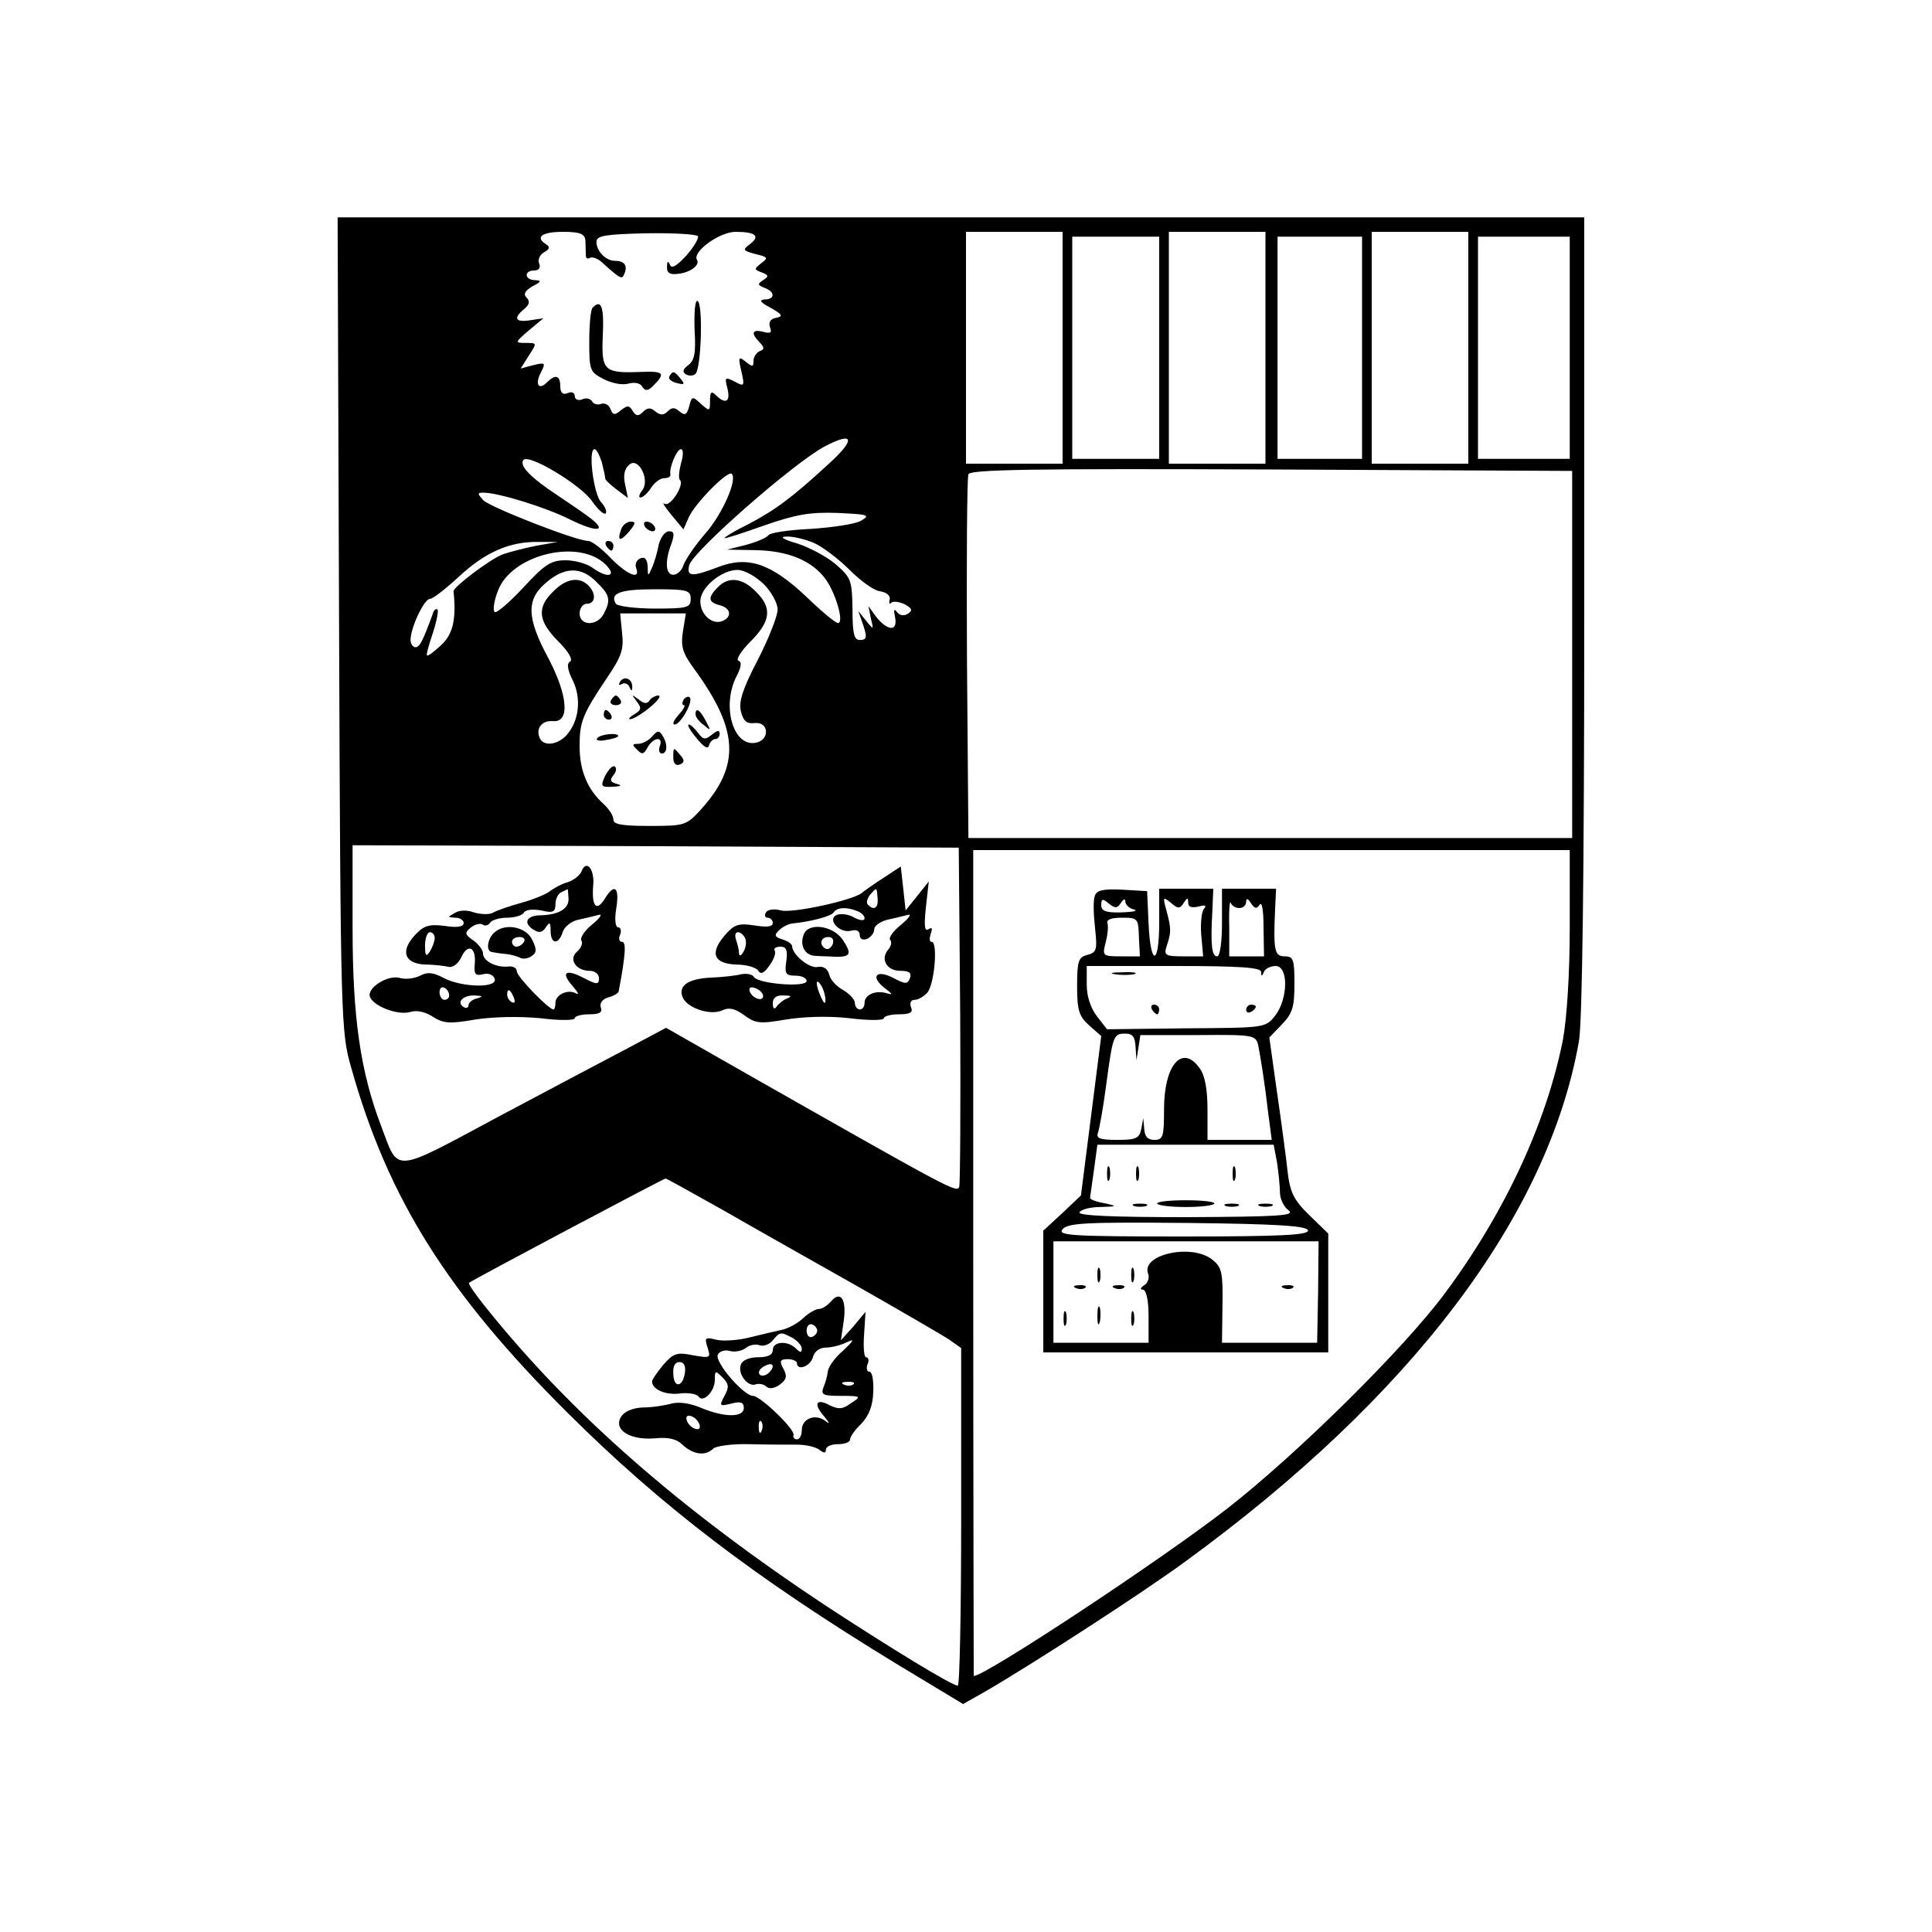 <?xml version="1.0" standalone="no"?>
<!DOCTYPE svg PUBLIC "-//W3C//DTD SVG 20010904//EN"
 "http://www.w3.org/TR/2001/REC-SVG-20010904/DTD/svg10.dtd">
<svg version="1.0" xmlns="http://www.w3.org/2000/svg"
 width="400pt" height="400pt" viewBox="0 0 400 400"
 preserveAspectRatio="xMidYMid meet">
<g transform="translate(0,400) scale(0.1,-0.1)"
fill="#000000" stroke="none">
<path d="M702 2708 c3 -824 4 -845 25 -918 76 -271 199 -467 448 -715 195
-194 389 -342 683 -521 l136 -82 46 26 c95 55 327 205 414 269 468 341 751
715 815 1077 7 39 11 352 11 883 l0 823 -1290 0 -1291 0 3 -842z m510 795 c0
-10 1 -24 1 -30 -1 -7 3 -10 8 -7 5 3 16 -1 24 -8 40 -36 43 -38 48 -24 7 17
-1 26 -20 26 -19 0 -39 21 -38 40 0 12 19 15 102 17 57 1 105 -2 108 -6 2 -5
-9 -23 -24 -40 -20 -22 -31 -28 -34 -19 -4 9 -6 7 -6 -4 -1 -13 6 -17 22 -15
25 2 47 18 40 29 -10 17 47 58 80 58 42 0 52 -9 29 -26 -15 -11 -14 -13 12
-20 26 -6 27 -8 12 -19 -15 -12 -15 -13 1 -19 15 -6 15 -8 3 -16 -12 -8 -12
-10 3 -16 22 -8 22 -24 0 -24 -12 -1 -9 -6 12 -17 25 -14 27 -18 12 -21 -12
-2 -16 -9 -13 -19 5 -12 1 -14 -14 -10 -23 6 -26 -3 -7 -22 10 -11 10 -14 0
-18 -7 -3 -13 -12 -13 -20 0 -13 -2 -13 -16 -2 -15 12 -16 10 -9 -20 7 -31 6
-32 -14 -21 -20 10 -21 9 -15 -14 7 -28 -4 -34 -24 -14 -9 9 -12 7 -12 -12 0
-22 -1 -22 -19 -6 -17 16 -19 16 -24 -5 -5 -18 -9 -20 -20 -11 -10 9 -16 9
-25 0 -8 -8 -15 -8 -25 0 -10 9 -17 8 -26 -1 -9 -9 -14 -9 -21 2 -7 12 -11 12
-24 2 -13 -11 -17 -11 -22 2 -3 9 -12 13 -19 11 -7 -3 -16 -1 -19 5 -4 6 -13
8 -21 4 -8 -3 -15 0 -15 7 0 7 -7 10 -15 6 -10 -4 -15 1 -15 14 0 23 -10 26
-28 8 -17 -17 -25 -3 -12 21 10 20 9 21 -16 15 l-26 -7 17 27 c17 26 17 26 -6
26 -24 0 -23 1 6 26 l30 25 -27 -4 c-31 -5 -36 4 -13 23 11 9 13 16 5 24 -7 7
-3 14 12 23 19 10 20 12 6 13 -22 0 -24 20 -2 20 10 0 14 6 10 15 -3 8 2 18
11 23 11 6 12 11 4 16 -24 15 -9 26 34 26 36 0 45 -4 47 -17z m988 -223 l0
-240 -100 0 -100 0 0 240 0 240 100 0 100 0 0 -240z m420 0 l0 -240 -100 0
-100 0 0 240 0 240 100 0 100 0 0 -240z m420 0 l0 -240 -100 0 -100 0 0 240 0
240 100 0 100 0 0 -240z m-640 0 l0 -230 -90 0 -90 0 0 230 0 230 90 0 90 0 0
-230z m420 0 l0 -230 -87 0 -88 0 0 230 0 230 88 0 87 0 0 -230z m430 0 l0
-230 -95 0 -95 0 0 230 0 230 95 0 95 0 0 -230z m-1536 -242 c-75 -69 -109
-94 -166 -124 -27 -13 -48 -26 -48 -28 0 -2 37 10 82 26 66 23 95 28 152 26
63 -3 69 -4 49 -16 -12 -7 -59 -14 -104 -17 -45 -2 -85 -8 -88 -13 -3 -5 -24
-14 -46 -20 l-40 -10 58 -1 c69 -1 119 -22 147 -61 21 -30 38 -90 25 -90 -5 0
-34 24 -65 54 -73 69 -121 86 -183 62 -55 -21 -66 -20 -60 4 8 29 218 213 281
246 61 32 64 14 6 -38z m-468 5 c4 -16 7 -30 7 -33 -1 -3 10 -13 23 -23 l24
-18 -6 29 c-4 18 -1 32 9 40 19 17 44 -33 26 -54 -6 -8 -7 -14 -3 -14 5 0 15
9 22 20 7 11 19 20 27 20 8 0 14 3 13 8 -3 13 13 52 22 52 5 0 5 -13 0 -29 -4
-16 -6 -32 -2 -35 9 -10 -20 -56 -32 -49 -6 4 0 -6 14 -23 l25 -30 11 25 c13
29 81 98 89 90 12 -12 -19 -83 -55 -124 -21 -24 -41 -54 -45 -65 -3 -11 -13
-20 -21 -20 -16 0 -18 28 -4 64 7 21 6 26 -5 26 -8 0 -17 -12 -21 -27 -3 -16
-9 -37 -14 -48 -8 -19 -9 -19 -9 2 -1 15 -6 21 -15 17 -8 -3 -12 -12 -9 -20
10 -26 -19 -14 -53 21 -18 19 -39 35 -46 35 -25 0 -201 69 -217 84 -13 14 -13
16 0 16 31 0 131 -31 180 -56 53 -26 77 -25 43 2 -10 8 -42 30 -69 48 -58 38
-81 63 -71 74 13 12 120 -53 142 -86 12 -17 24 -28 28 -25 3 4 -1 14 -10 24
-15 17 -27 109 -13 109 4 0 10 -12 15 -27z m2009 -398 l0 -380 -625 0 -625 0
-3 370 c-1 203 0 376 3 383 3 10 133 12 627 10 l623 -3 0 -380z m-1570 231
c18 -8 51 -33 73 -55 22 -22 50 -43 63 -45 14 -2 23 -9 21 -17 -2 -8 0 -11 3
-7 4 4 17 2 28 -3 16 -9 17 -13 6 -20 -8 -5 -17 -3 -22 4 -6 8 -7 4 -4 -10 3
-15 0 -23 -8 -23 -8 0 -21 10 -31 23 l-16 22 5 -25 c6 -24 6 -25 -10 -5 l-16
20 7 -20 c12 -34 12 -40 -4 -40 -12 0 -15 14 -15 64 -1 60 -3 65 -35 93 -19
16 -55 35 -80 43 -28 8 -37 14 -22 14 12 1 38 -5 57 -13z m-575 -6 c-25 -5
-56 -13 -70 -18 -27 -11 -101 -67 -101 -76 6 -58 -1 -89 -26 -112 -14 -13 -27
-23 -29 -21 -2 1 4 22 12 46 8 24 12 46 10 49 -3 3 -8 -1 -10 -9 -21 -57 -27
-69 -36 -69 -5 0 -10 7 -10 15 0 25 28 85 40 85 6 0 33 21 60 46 55 51 105 73
165 72 l40 0 -45 -8z m144 -39 c25 -25 3 -29 -28 -6 -11 8 -36 15 -55 15 -30
0 -43 -8 -88 -57 -29 -31 -56 -54 -59 -50 -4 4 -1 24 7 44 28 75 168 109 223
54z m-19 -36 c28 -27 30 -37 15 -66 -14 -26 -50 -25 -50 1 0 11 7 20 15 20 18
0 20 21 3 38 -19 19 -47 14 -73 -13 -34 -33 -31 -61 11 -103 21 -21 31 -38 24
-42 -7 -4 -5 -17 6 -39 18 -37 13 -84 -13 -113 -19 -21 -49 -24 -56 -5 -8 20
6 36 28 34 35 -3 31 52 -9 129 -46 85 -47 123 -5 158 38 33 73 33 104 1z m346
-4 c16 -16 29 -40 29 -53 0 -13 -18 -59 -41 -104 -32 -61 -40 -88 -35 -107 5
-20 12 -26 29 -24 30 3 31 -37 0 -41 -46 -7 -69 78 -38 138 10 19 11 30 4 32
-6 2 5 20 25 40 42 42 45 70 11 103 -28 29 -57 32 -79 9 -21 -21 -20 -31 4
-37 24 -6 26 -25 5 -33 -21 -8 -45 14 -45 41 0 29 44 65 77 65 14 0 37 -13 54
-29z m-151 -31 c0 -18 -7 -20 -74 -20 -41 0 -78 5 -81 10 -13 22 9 30 81 30
67 0 74 -2 74 -20z m-16 -67 c-5 -32 -1 -45 24 -79 91 -125 95 -198 15 -288
-32 -35 -34 -36 -108 -36 -56 0 -75 3 -75 13 0 8 -9 22 -21 33 -33 30 -49 69
-49 119 0 51 6 66 57 142 29 43 35 58 31 92 l-4 41 68 0 68 0 -6 -37z m574
-793 c1 -190 0 -350 -2 -357 -5 -13 -14 -8 -414 219 l-193 110 -77 -41 c-42
-22 -165 -87 -272 -144 -220 -118 -204 -116 -241 -18 -43 113 -59 225 -59 409
l0 172 628 -2 627 -3 3 -345z m1262 181 c0 -98 -6 -188 -14 -233 -34 -172
-120 -358 -244 -525 -86 -116 -308 -335 -452 -447 -138 -107 -500 -346 -524
-346 0 0 -1 385 -1 855 l0 855 618 0 617 0 0 -159z m-1752 -587 c64 -37 189
-107 277 -157 88 -50 172 -99 188 -109 l27 -19 0 -350 c0 -192 -3 -349 -7
-349 -12 0 -141 79 -274 166 -300 199 -525 395 -703 617 -21 26 -37 49 -35 51
5 5 403 216 407 216 2 0 56 -30 120 -66z"/>
<path d="M1438 3318 c3 -49 0 -64 -13 -74 -11 -8 -13 -14 -5 -19 7 -4 16 -3
20 1 12 12 16 147 4 151 -5 2 -7 -24 -6 -59z"/>
<path d="M1227 3363 c-4 -3 -7 -35 -7 -69 0 -61 1 -64 30 -79 18 -9 40 -13 52
-9 12 3 24 1 28 -7 6 -9 12 -9 24 4 24 24 20 29 -26 27 -78 -3 -83 2 -80 75 3
59 -3 77 -21 58z"/>
<path d="M1386 3221 c-3 -5 3 -11 15 -14 16 -4 18 -3 8 9 -13 16 -16 17 -23 5z"/>
<path d="M1286 2904 c-9 -25 -2 -26 17 -4 13 16 14 20 3 20 -8 0 -17 -7 -20
-16z"/>
<path d="M1335 2910 c3 -5 11 -10 16 -10 6 0 7 5 4 10 -3 6 -11 10 -16 10 -6
0 -7 -4 -4 -10z"/>
<path d="M1255 2870 c3 -5 8 -10 11 -10 2 0 4 5 4 10 0 6 -5 10 -11 10 -5 0
-7 -4 -4 -10z"/>
<path d="M1284 2589 c-4 -7 -3 -9 4 -5 5 3 13 0 15 -6 4 -9 6 -10 6 -1 1 17
-16 25 -25 12z"/>
<path d="M1265 2550 c-3 -5 1 -10 10 -10 9 0 13 5 10 10 -3 6 -8 10 -10 10 -2
0 -7 -4 -10 -10z"/>
<path d="M1318 2548 c11 -14 10 -18 -5 -27 -10 -6 -13 -10 -8 -10 6 0 24 11
40 24 17 14 25 25 18 25 -6 0 -15 -5 -18 -10 -5 -8 -12 -7 -23 2 -15 11 -15
11 -4 -4z"/>
<path d="M1415 2551 c-3 -6 -3 -11 1 -11 4 0 -1 -9 -11 -20 -10 -11 -14 -20
-8 -20 12 0 39 48 31 56 -3 3 -9 1 -13 -5z"/>
<path d="M1250 2520 c0 -5 5 -10 11 -10 5 0 7 5 4 10 -3 6 -8 10 -11 10 -2 0
-4 -4 -4 -10z"/>
<path d="M1440 2521 c0 -5 7 -15 17 -22 15 -13 15 -12 4 9 -12 23 -21 28 -21
13z"/>
<path d="M1442 2472 c15 -19 24 -24 26 -15 2 7 8 13 13 13 5 0 9 5 9 11 0 8
-5 7 -16 -2 -14 -11 -18 -11 -29 4 -7 9 -15 17 -19 17 -4 0 3 -13 16 -28z"/>
<path d="M1350 2475 c-7 -8 -20 -15 -28 -15 -13 0 -14 -2 -3 -12 10 -11 14
-10 22 5 12 21 33 23 25 2 -3 -8 -1 -15 4 -15 12 0 13 20 1 38 -6 10 -10 10
-21 -3z"/>
<path d="M1236 2471 c-3 -4 6 -6 19 -3 14 2 25 6 25 8 0 8 -39 4 -44 -5z"/>
<path d="M1394 2431 c0 -11 5 -17 13 -14 10 4 11 9 2 19 -15 18 -15 18 -15 -5z"/>
<path d="M1253 2394 c-10 -22 -9 -24 15 -23 18 1 21 3 9 6 -14 4 -15 8 -7 18
6 7 7 15 3 18 -5 3 -13 -6 -20 -19z"/>
<path d="M1204 2196 c-3 -8 -16 -18 -27 -22 -12 -3 -29 -12 -37 -18 -8 -7 -35
-18 -60 -25 -25 -7 -52 -16 -60 -21 -8 -4 -26 -3 -39 1 -13 5 -30 5 -39 -1
-16 -9 -16 -9 1 -10 9 0 17 -5 17 -11 0 -8 -14 -10 -39 -6 -32 4 -43 1 -61
-18 -32 -34 -23 -60 20 -62 19 0 42 -3 50 -5 8 -1 19 7 25 20 13 29 31 22 28
-13 -2 -22 1 -26 17 -22 11 3 21 -1 24 -9 8 -20 -66 -19 -105 1 -22 12 -34 13
-49 5 -12 -6 -30 -8 -41 -5 -25 8 -70 -20 -63 -39 8 -20 59 -39 84 -31 13 4
31 0 46 -10 22 -14 35 -15 87 -6 38 6 91 7 135 3 39 -5 72 -5 72 0 0 4 13 8
30 8 21 0 28 4 24 14 -3 9 3 17 15 21 12 3 22 9 22 13 14 74 16 102 7 102 -6
0 -8 7 -4 15 3 8 1 15 -4 15 -6 0 -8 16 -4 40 7 44 -4 52 -24 19 -17 -27 -27
-16 -24 26 4 35 -14 57 -24 31z m-27 -55 c2 -22 -20 -35 -57 -36 -30 0 -38
-16 -15 -30 11 -7 18 -6 25 5 8 12 10 11 10 -7 0 -28 16 -30 25 -3 3 11 18 23
33 26 15 3 34 8 42 10 8 2 2 -7 -14 -20 -16 -13 -26 -28 -22 -34 3 -5 -1 -15
-9 -22 -19 -16 -2 -40 26 -40 11 0 19 -7 19 -15 0 -14 -4 -14 -31 0 -38 20
-49 12 -23 -17 10 -12 14 -18 7 -15 -16 10 -43 -2 -43 -19 0 -8 -2 -14 -4 -14
-10 0 -76 68 -76 79 0 7 -8 11 -17 10 -25 -3 -53 11 -53 27 0 7 -9 19 -20 27
-18 12 -18 16 -6 26 8 7 20 10 25 7 5 -4 12 -2 16 4 3 5 19 10 35 10 16 0 32
5 35 11 4 6 19 7 36 4 24 -6 29 -3 29 13 0 11 6 23 13 25 6 3 12 6 12 6 1 1 1
-8 2 -18z m-277 -83 c0 -7 -5 -20 -10 -28 -8 -12 -10 -9 -10 13 0 15 5 27 10
27 6 0 10 -6 10 -12z m30 -119 c0 -5 -4 -9 -10 -9 -5 0 -10 7 -10 16 0 8 5 12
10 9 6 -3 10 -10 10 -16z m134 -5 c3 -8 2 -12 -4 -9 -6 3 -10 10 -10 16 0 14
7 11 14 -7z m-76 -1 c-10 -2 -18 -9 -18 -14 0 -6 -5 -7 -10 -4 -16 10 -1 25
23 24 17 -1 18 -2 5 -6z"/>
<path d="M1022 2068 c-13 -13 -16 -37 -4 -39 4 -1 17 -3 28 -4 12 -1 25 -5 31
-8 5 -3 15 -2 23 3 11 7 12 14 2 34 -13 28 -58 36 -80 14z m63 -18 c-3 -5 -10
-10 -16 -10 -5 0 -9 5 -9 10 0 6 7 10 16 10 8 0 12 -4 9 -10z"/>
<path d="M1830 2183 c-19 -12 -40 -27 -46 -32 -19 -15 -142 -42 -167 -36 -14
4 -28 2 -31 -4 -4 -6 -2 -11 3 -11 6 0 11 -5 11 -11 0 -8 -13 -9 -38 -5 -33 5
-42 2 -61 -20 -32 -37 -24 -59 23 -61 21 0 42 -6 46 -13 5 -8 12 -5 23 11 9
12 14 26 11 31 -3 4 2 8 12 8 12 0 15 -7 12 -30 -4 -26 -1 -30 19 -30 13 0 23
-5 23 -11 0 -14 -99 -6 -109 8 -3 6 -15 8 -26 6 -11 -3 -39 -6 -62 -7 -47 -2
-69 -16 -60 -40 9 -23 57 -39 82 -28 14 7 27 4 46 -10 23 -17 32 -18 85 -9 36
6 87 8 132 3 39 -5 72 -5 72 0 0 4 14 8 31 8 24 0 30 4 25 15 -3 9 0 15 8 15
7 0 19 7 26 15 15 18 22 105 9 105 -5 0 -5 7 -2 17 4 11 3 14 -5 9 -8 -5 -9 8
-5 46 l6 53 -24 -30 -24 -30 -5 46 -5 45 -35 -23z m-13 -43 c2 -20 -8 -26 -20
-13 -4 3 -2 12 4 20 15 17 14 17 16 -7z m-43 -26 c9 -3 16 -10 16 -15 0 -6 -9
-5 -21 1 -11 7 -27 9 -36 6 -22 -9 5 -39 29 -33 11 3 18 0 18 -9 0 -8 6 -11
15 -8 8 4 15 12 15 20 0 7 12 16 28 20 15 3 34 8 42 10 8 2 2 -7 -15 -21 -16
-13 -26 -27 -22 -31 4 -4 2 -13 -4 -20 -17 -20 -3 -44 25 -44 18 0 24 -4 20
-15 -5 -13 -9 -13 -34 0 -36 19 -49 3 -18 -21 15 -11 17 -14 6 -11 -24 8 -48
-2 -48 -19 0 -8 -4 -14 -10 -14 -5 0 -10 6 -10 13 0 8 -11 19 -24 27 -13 7
-27 21 -29 32 -4 13 -12 18 -24 16 -17 -4 -53 26 -53 43 0 4 -9 11 -20 14 -16
5 -18 9 -7 19 7 7 19 13 27 14 40 4 81 15 86 23 6 10 26 12 48 3z m-231 -57
c3 -8 1 -20 -4 -28 -5 -9 -9 -9 -9 -2 0 6 -3 18 -6 27 -3 9 -2 16 4 16 5 0 12
-6 15 -13z m166 -127 c0 -10 -3 -8 -9 5 -12 27 -12 43 0 25 5 -8 9 -22 9 -30z
m-129 8 c0 -13 -23 -5 -28 10 -2 7 2 10 12 6 9 -3 16 -11 16 -16z m50 -5 c-8
-3 -18 -11 -22 -17 -5 -7 -8 -4 -8 7 0 11 7 17 23 16 15 0 17 -2 7 -6z"/>
<path d="M1664 2065 c-9 -23 3 -44 25 -44 12 -1 31 -1 42 -2 30 0 33 6 14 35
-20 30 -72 37 -81 11z m60 -20 c-4 -8 -10 -12 -15 -9 -14 8 -10 24 6 24 9 0
12 -6 9 -15z"/>
<path d="M2267 2146 c-4 -9 -3 -38 0 -66 5 -46 4 -52 -16 -57 -18 -5 -21 -12
-21 -65 0 -50 4 -62 25 -81 l25 -22 -21 -165 -21 -165 -39 -37 -39 -36 0 -126
0 -126 295 0 295 0 0 123 0 123 -39 38 c-32 31 -40 47 -45 89 -3 29 -13 103
-22 165 l-16 114 26 27 c22 23 26 36 26 84 0 50 -2 57 -20 57 -21 0 -24 11
-20 98 l2 42 -56 0 -56 0 0 -70 c0 -40 -4 -70 -10 -70 -11 0 -14 22 -10 93 l2
47 -56 0 -56 0 0 -70 c0 -90 -18 -92 -22 -2 l-3 67 -51 3 c-39 2 -53 -1 -57
-12z m54 -15 c5 8 9 9 9 2 0 -6 8 -14 18 -16 9 -3 -2 -5 -25 -6 -34 -1 -43 3
-43 15 0 14 3 14 16 3 13 -10 17 -10 25 2z m130 0 c7 11 9 11 9 0 0 -9 7 -11
21 -8 14 4 18 2 12 -4 -5 -5 -8 -30 -6 -54 l4 -45 -41 0 c-38 0 -41 2 -34 23
9 27 9 34 -1 72 -8 28 -7 29 9 16 15 -13 19 -13 27 0z m115 -11 c8 0 14 6 14
13 0 8 4 7 10 -3 8 -12 12 -12 18 -3 5 7 8 -13 8 -47 l1 -60 -36 0 -36 0 0 61
c-1 34 1 56 3 50 2 -6 10 -11 18 -11z m-208 -60 l2 -40 -39 0 c-38 0 -39 1
-32 28 4 15 6 33 4 40 -3 8 7 12 30 12 32 0 34 -1 35 -40z m253 -72 c0 -10 2
-10 6 0 2 6 13 12 24 12 27 0 26 -68 -1 -103 -20 -25 -21 -25 -184 -26 l-164
-2 -21 27 c-13 17 -21 41 -21 65 l0 39 180 0 c137 0 180 -3 181 -12z m-260
-155 l2 -28 4 26 4 26 120 0 c114 1 119 0 124 -21 5 -26 13 -74 21 -143 l7
-53 -67 0 -66 0 0 63 c0 40 -5 70 -16 85 -36 51 -74 8 -74 -85 0 -56 -2 -63
-20 -63 -14 0 -20 7 -21 23 l-2 22 -4 -22 c-4 -20 -11 -23 -50 -23 -35 0 -44
3 -40 14 3 8 11 52 17 98 14 104 15 108 40 108 15 0 20 -7 21 -27z m293 -240
c3 -21 6 -49 6 -62 0 -13 8 -30 18 -37 14 -11 -19 -13 -211 -14 -150 0 -226 3
-222 10 3 6 23 11 43 11 36 1 36 2 8 8 -17 3 -30 8 -29 11 0 3 4 29 8 58 l7
52 183 0 182 0 7 -37z m64 -140 c3 -10 -53 -13 -258 -13 -234 0 -261 2 -250
15 11 13 49 15 258 13 185 -2 246 -6 250 -15z m21 -128 l-2 -105 -99 0 -98 0
1 77 c1 68 -1 79 -21 95 -42 34 -148 11 -133 -29 3 -8 0 -19 -8 -24 -8 -5 -9
-9 -3 -9 7 0 12 -21 12 -55 l0 -55 -99 0 -98 0 0 105 0 105 274 0 275 0 -1
-105z"/>
<path d="M2308 1983 c12 -2 30 -2 40 0 9 3 -1 5 -23 4 -22 0 -30 -2 -17 -4z"/>
<path d="M2385 1910 c3 -5 8 -10 11 -10 2 0 4 5 4 10 0 6 -5 10 -11 10 -5 0
-7 -4 -4 -10z"/>
<path d="M2580 1909 c0 -5 5 -7 10 -4 6 3 10 8 10 11 0 2 -4 4 -10 4 -5 0 -10
-5 -10 -11z"/>
<path d="M2292 1570 c0 -14 2 -19 5 -12 2 6 2 18 0 25 -3 6 -5 1 -5 -13z"/>
<path d="M2352 1570 c0 -14 2 -19 5 -12 2 6 2 18 0 25 -3 6 -5 1 -5 -13z"/>
<path d="M2552 1570 c0 -14 2 -19 5 -12 2 6 2 18 0 25 -3 6 -5 1 -5 -13z"/>
<path d="M2396 1508 c2 -4 29 -7 59 -7 30 0 57 3 59 7 2 4 -24 7 -59 7 -35 0
-61 -3 -59 -7z"/>
<path d="M2348 1503 c6 -2 18 -2 25 0 6 3 1 5 -13 5 -14 0 -19 -2 -12 -5z"/>
<path d="M2538 1503 c6 -2 18 -2 25 0 6 3 1 5 -13 5 -14 0 -19 -2 -12 -5z"/>
<path d="M2608 1503 c6 -2 18 -2 25 0 6 3 1 5 -13 5 -14 0 -19 -2 -12 -5z"/>
<path d="M2272 1360 c0 -14 2 -19 5 -12 2 6 2 18 0 25 -3 6 -5 1 -5 -13z"/>
<path d="M2342 1360 c0 -14 2 -19 5 -12 2 6 2 18 0 25 -3 6 -5 1 -5 -13z"/>
<path d="M2228 1333 c7 -3 16 -2 19 1 4 3 -2 6 -13 5 -11 0 -14 -3 -6 -6z"/>
<path d="M2308 1333 c7 -3 16 -2 19 1 4 3 -2 6 -13 5 -11 0 -14 -3 -6 -6z"/>
<path d="M2658 1333 c7 -3 16 -2 19 1 4 3 -2 6 -13 5 -11 0 -14 -3 -6 -6z"/>
<path d="M2272 1275 c0 -16 2 -22 5 -12 2 9 2 23 0 30 -3 6 -5 -1 -5 -18z"/>
<path d="M2202 1270 c0 -14 2 -19 5 -12 2 6 2 18 0 25 -3 6 -5 1 -5 -13z"/>
<path d="M2342 1270 c0 -14 2 -19 5 -12 2 6 2 18 0 25 -3 6 -5 1 -5 -13z"/>
<path d="M1720 1305 c-7 -8 -18 -15 -24 -15 -7 0 -21 -8 -32 -18 -11 -11 -31
-22 -44 -25 -14 -3 -44 -10 -68 -16 -23 -6 -54 -8 -68 -5 -24 6 -26 5 -19 -16
7 -22 5 -22 -30 -16 -34 7 -41 4 -62 -20 -12 -15 -23 -30 -23 -34 0 -17 29
-29 58 -25 17 2 34 -1 38 -6 9 -15 34 10 34 34 0 20 1 20 16 5 13 -13 14 -20
4 -38 -11 -21 -11 -22 14 -16 19 5 26 3 26 -9 0 -20 -40 -20 -88 0 -23 10 -46
13 -62 9 -14 -4 -40 -8 -59 -8 -21 -1 -38 -8 -45 -19 -17 -27 18 -49 69 -45
29 3 46 -1 59 -14 22 -20 47 -23 63 -7 5 5 39 10 74 9 35 -1 80 -1 99 -1 19 0
40 -5 47 -11 9 -7 13 -7 13 1 0 6 11 11 25 11 14 0 25 4 25 10 0 5 10 20 23
32 16 17 24 37 25 66 1 23 -2 42 -8 42 -5 0 -7 7 -4 15 4 8 2 15 -3 15 -4 0
-6 21 -4 47 l3 47 -25 -30 -26 -29 6 41 c6 45 -7 63 -27 39z m-28 -60 c0 -5
-5 -11 -11 -13 -6 -2 -11 4 -11 13 0 9 5 15 11 13 6 -2 11 -8 11 -13z m-51
-15 c10 -6 19 -16 19 -22 0 -9 -3 -9 -12 0 -17 17 -48 15 -48 -3 0 -10 -10
-15 -30 -15 -18 0 -33 -6 -36 -15 -8 -19 15 -48 31 -41 7 2 17 0 22 -5 5 -5
16 -4 27 4 15 11 16 18 8 33 -9 16 -7 20 9 20 10 0 19 -4 19 -8 0 -17 28 -7
33 12 3 12 14 20 27 20 12 0 31 5 43 11 17 8 15 4 -7 -17 -17 -14 -31 -34 -32
-43 -1 -9 -5 -24 -9 -33 -6 -16 -1 -18 36 -18 42 0 43 -1 21 -15 -17 -13 -26
-13 -43 -5 -29 16 -36 4 -13 -22 12 -15 13 -18 3 -10 -21 16 -49 5 -49 -19 0
-10 -4 -19 -10 -19 -5 0 -9 4 -7 9 3 12 -69 81 -84 81 -19 0 -79 69 -73 85 3
7 14 11 25 8 10 -3 25 0 33 6 7 6 20 9 28 6 8 -3 21 1 28 10 15 18 16 18 41 5z
m-223 -72 c-4 -30 -23 -33 -24 -3 -1 16 3 25 13 25 9 0 13 -8 11 -22z m174 0
c-6 -6 -15 -8 -19 -4 -4 4 -1 11 7 16 19 12 27 3 12 -12z m175 -24 c-3 -3 -12
-4 -19 -1 -8 3 -5 6 6 6 11 1 17 -2 13 -5z m-319 -83 c3 -8 -1 -12 -9 -9 -7 2
-15 10 -17 17 -3 8 1 12 9 9 7 -2 15 -10 17 -17z m129 -13 c-3 -8 -6 -5 -6 6
-1 11 2 17 5 13 3 -3 4 -12 1 -19z"/>
</g>
</svg>

